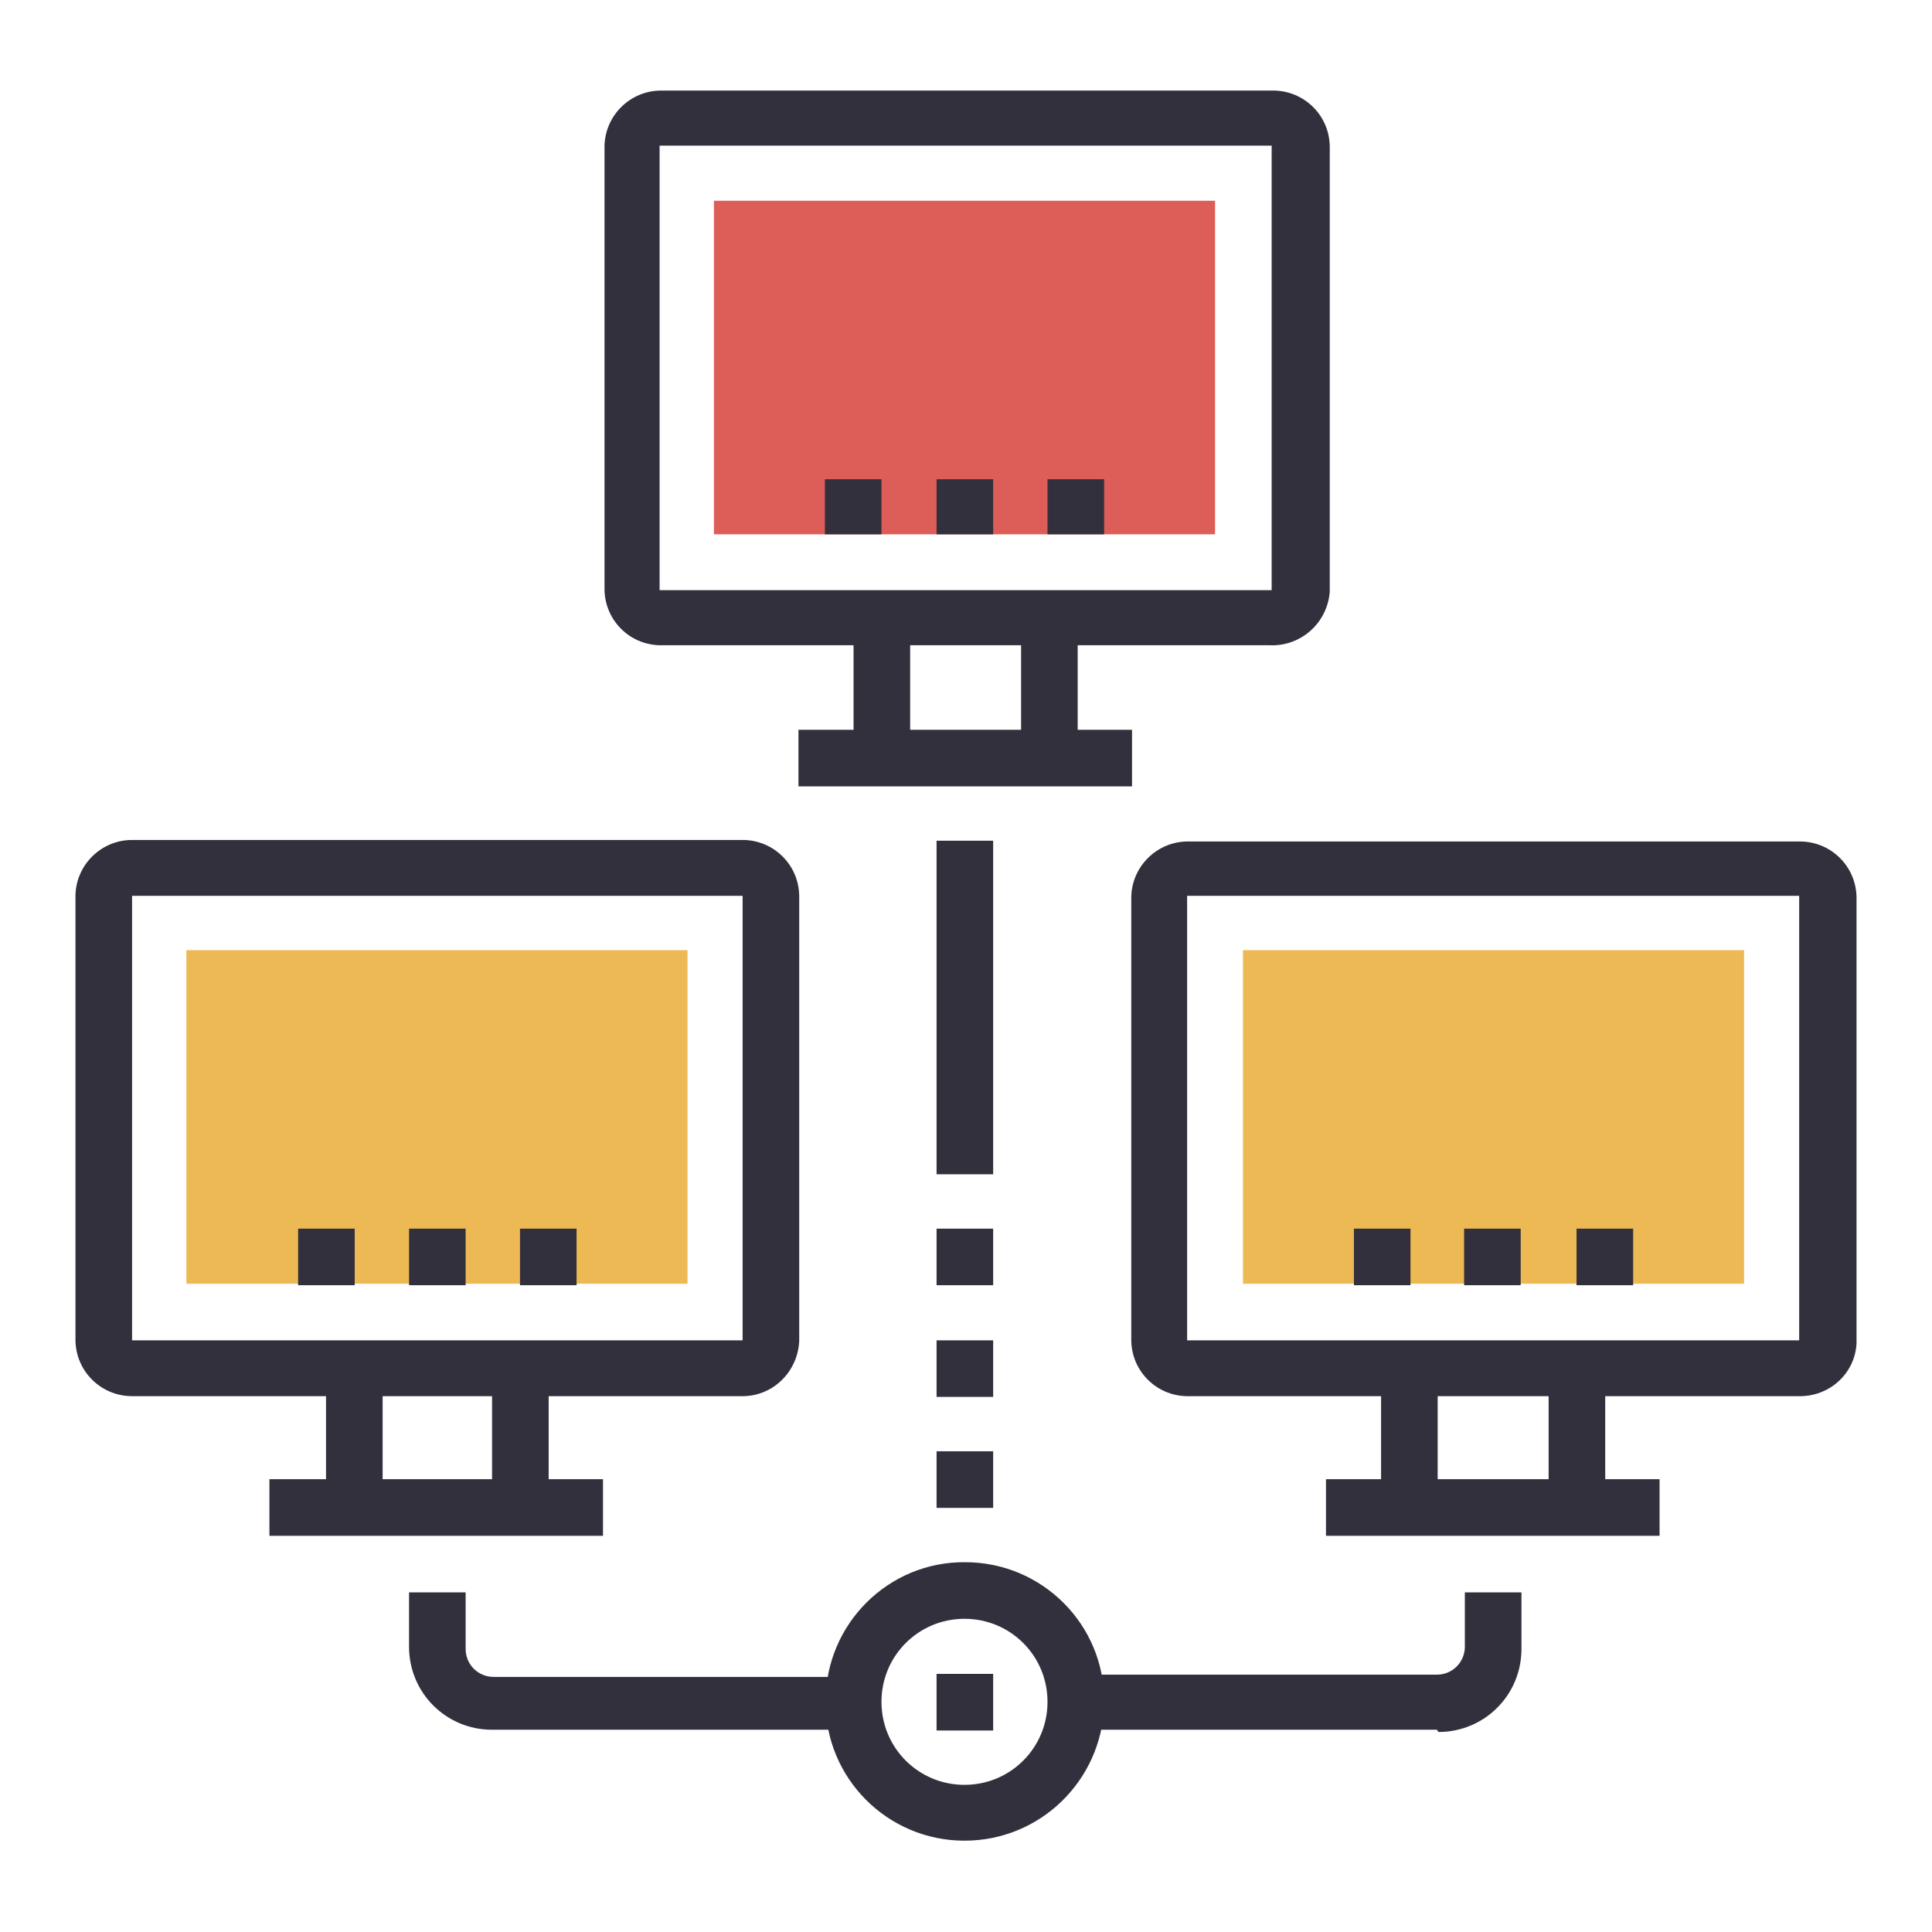 <?xml version="1.0" encoding="utf-8"?>
<!-- Svg Vector Icons : http://www.onlinewebfonts.com/icon -->
<!DOCTYPE svg PUBLIC "-//W3C//DTD SVG 1.1//EN" "http://www.w3.org/Graphics/SVG/1.1/DTD/svg11.dtd">
<svg version="1.1" xmlns="http://www.w3.org/2000/svg" xmlns:xlink="http://www.w3.org/1999/xlink" x="0px" y="0px" viewBox="0 0 256 256" enable-background="new 0 0 256 256" xml:space="preserve">
<g> <path fill="#edb954" d="M24.7,125.9h66.4v44.2H24.7V125.9z M164.7,125.9h66.4v44.2h-66.4V125.9z"/> <path fill="#dd5d58" d="M94.6,26.6H161v44.2H94.6V26.6z"/> <path fill="#33303d" d="M190.4,229.2h-47.9v-7.3h47.9c2.1,0,3.7-1.7,3.7-3.7V211h7.5v7.5c0,6.1-4.9,11-11,11l0,0L190.4,229.2z  M113.1,229.2H65.2c-6.1,0-11-4.9-11-11l0,0V211h7.5v7.5c0,2.1,1.7,3.7,3.7,3.7h47.7V229.2z"/> <path fill="#33303d" d="M127.8,243.9c-10.2,0-18.5-8.3-18.4-18.5c0-10.2,8.3-18.5,18.5-18.4c10.2,0,18.5,8.3,18.4,18.5 c0,0.2,0,0.4,0,0.6C145.9,236,137.8,243.9,127.8,243.9z M127.8,214.5c-6.1,0-11,4.9-11,11c0,6.1,4.9,11,11,11c6.1,0,11-4.9,11-11 C138.8,219.4,133.9,214.5,127.8,214.5L127.8,214.5z"/> <path fill="#33303d" d="M124.1,221.8h7.5v7.5h-7.5V221.8z M124.1,111.4h7.5v44.2h-7.5V111.4z M124.1,192.3h7.5v7.5h-7.5V192.3z  M124.1,177.6h7.5v7.5h-7.5V177.6z M124.1,162.8h7.5v7.5h-7.5V162.8z M98.4,185H17.5c-4.1,0-7.5-3.3-7.5-7.5l0,0v-58.9 c0.1-4,3.4-7.3,7.5-7.3h80.9c4.1,0,7.5,3.3,7.5,7.5l0,0v58.9C105.7,181.8,102.4,185,98.4,185z M17.5,118.7v58.9h80.9v-58.9H17.5z" /> <path fill="#33303d" d="M43.2,181.3h7.5v18.5h-7.5V181.3z M65.2,181.3h7.5v18.5h-7.5V181.3z"/> <path fill="#33303d" d="M35.7,196h44.2v7.5H35.7V196z M39.5,162.8h7.5v7.5h-7.5V162.8z M54.2,162.8h7.5v7.5h-7.5V162.8z  M68.9,162.8h7.5v7.5h-7.5V162.8z M238.3,185h-81.1c-4-0.1-7.2-3.3-7.3-7.3v-58.9c0.1-4,3.4-7.3,7.5-7.3h81.1 c4.1,0,7.5,3.3,7.5,7.5l0,0V178C245.8,182,242.4,185.1,238.3,185z M157.3,118.7v58.9h81.1v-58.9H157.3z"/> <path fill="#33303d" d="M183,181.3h7.5v18.5H183V181.3z M205.2,181.3h7.5v18.5h-7.5V181.3z"/> <path fill="#33303d" d="M175.7,196h44.2v7.5h-44.2V196z M179.4,162.8h7.5v7.5h-7.5V162.8z M194,162.8h7.5v7.5H194V162.8z  M208.9,162.8h7.5v7.5h-7.5V162.8z M168.2,85.5H87.4c-4-0.1-7.2-3.3-7.3-7.3V19.3c0.1-4,3.4-7.3,7.5-7.3h81.1 c4.1,0,7.5,3.3,7.5,7.5l0,0v58.9C175.9,82.5,172.4,85.7,168.2,85.5C168.3,85.5,168.3,85.5,168.2,85.5z M87.4,19.3v58.9h81.1V19.3 H87.4z"/> <path fill="#33303d" d="M113.1,82h7.5v18.5h-7.5V82z M135.3,82h7.5v18.5h-7.5V82z"/> <path fill="#33303d" d="M105.8,96.7H150v7.5h-44.2V96.7z M109.3,63.5h7.5v7.3h-7.5V63.5z M124.1,63.5h7.5v7.3h-7.5V63.5z  M138.8,63.5h7.5v7.3h-7.5V63.5z"/></g>
</svg>
